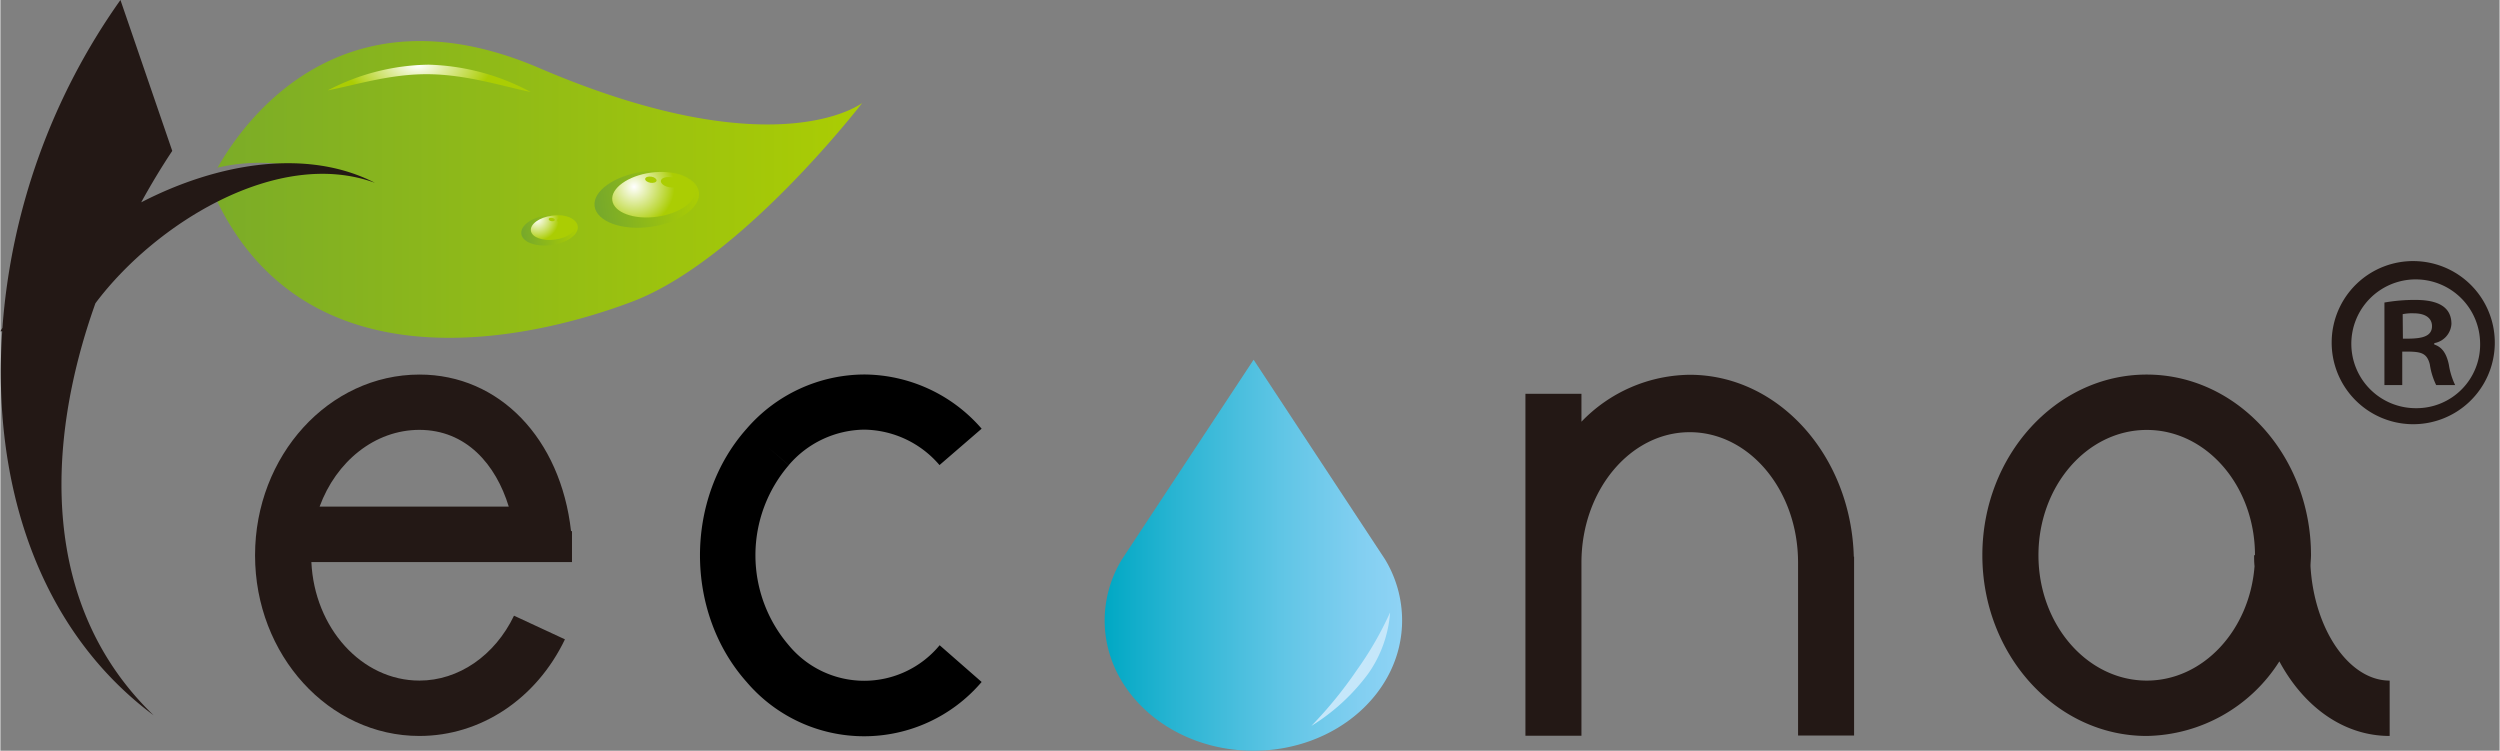 <svg xmlns="http://www.w3.org/2000/svg" xmlns:xlink="http://www.w3.org/1999/xlink" width="343" height="103" viewBox="0 0 343.49 103.18">
<rect x="0" y="0" width="343.49" height="103.18" fill="#808080" stroke="none"/>
<defs>
<style>
	.cls-1{fill:url(#linear-gradient);}
	.cls-2{fill:url(#linear-gradient-2);}
	.cls-3{fill:url(#radial-gradient);}
	.cls-4{fill:url(#radial-gradient-2);}
	.cls-5{fill:url(#radial-gradient-3);}
	.cls-6{fill:url(#linear-gradient-3);}
	.cls-7{fill:url(#radial-gradient-4);}
	.cls-8{fill:url(#radial-gradient-5);}
	.cls-9{fill:url(#radial-gradient-6);}
	.cls-10{fill:url(#radial-gradient-7);}
	.cls-11{fill:#231815;}
	.cls-12{fill:url(#linear-gradient-4);}
	.cls-13{fill:url(#radial-gradient-8);}
</style>
<linearGradient id="linear-gradient" x1="16.13" y1="26.04" x2="118.45" y2="26.04" gradientUnits="userSpaceOnUse">
<stop offset="0" stop-color="#74a72d"/>
<stop offset="1" stop-color="#abcd03"/>
</linearGradient>
<linearGradient id="linear-gradient-2" x1="-642.5" y1="-21.48" x2="-657.08" y2="-21.48" gradientTransform="matrix(-0.99, 0.14, 0.14, 0.99, -551.87, 138.27)" xlink:href="#linear-gradient"/>
<radialGradient id="radial-gradient" cx="-638.52" cy="-23.45" r="5.51" gradientTransform="matrix(-1, 0.14, 0.14, 0.99, -548.14, 138.27)" gradientUnits="userSpaceOnUse">
<stop offset="0" stop-color="#fff"/>
<stop offset="1" stop-color="#abcd03"/>
</radialGradient>
<radialGradient id="radial-gradient-2" cx="-1499.01" cy="1180.35" r="1.26" gradientTransform="matrix(1, 0.16, 0.16, -0.99, 1402.78, 1426.6)" xlink:href="#radial-gradient"/>
<radialGradient id="radial-gradient-3" cx="-1501.76" cy="1180.27" r="0.76" gradientTransform="matrix(1, 0.16, 0.16, -0.99, 1402.78, 1426.6)" xlink:href="#radial-gradient"/>
<linearGradient id="linear-gradient-3" x1="-632.05" y1="-19.12" x2="-639.94" y2="-19.12" gradientTransform="matrix(-0.99, 0.14, 0.14, 0.99, -551.87, 138.27)" xlink:href="#linear-gradient"/>
<radialGradient id="radial-gradient-4" cx="-624.83" cy="-20.89" r="2.98" xlink:href="#radial-gradient"/>
<radialGradient id="radial-gradient-5" cx="-1512.77" cy="1172.78" r="0.69" gradientTransform="matrix(1, 0.16, 0.16, -0.99, 1402.78, 1426.6)" xlink:href="#radial-gradient"/>
<radialGradient id="radial-gradient-6" cx="-1514.25" cy="1172.74" r="0.41" gradientTransform="matrix(1, 0.16, 0.16, -0.99, 1402.78, 1426.6)" xlink:href="#radial-gradient"/>
<radialGradient id="radial-gradient-7" cx="-626" cy="-196.77" r="6.74" gradientTransform="matrix(-1.51, -0.01, -0.01, 0.76, -889.87, 152.28)" xlink:href="#radial-gradient"/>
<linearGradient id="linear-gradient-4" x1="151.79" y1="76.31" x2="192.67" y2="76.31" gradientUnits="userSpaceOnUse">
<stop offset="0" stop-color="#00a8c4"/>
<stop offset="0.23" stop-color="#28b4d2"/>
<stop offset="0.59" stop-color="#5fc5e5"/>
<stop offset="0.86" stop-color="#82cff1"/>
<stop offset="1" stop-color="#8fd3f5"/>
</linearGradient>
<radialGradient id="radial-gradient-8" cx="1488.5" cy="322.61" r="7.25" gradientTransform="matrix(0.54, -0.79, -0.46, -0.12, -471.15, 1302.12)" gradientUnits="userSpaceOnUse">
	<stop offset="0" stop-color="#fff"/>
	<stop offset="1" stop-color="#c5e7fa"/>
</radialGradient>
</defs>
<g id="logoimg" data-name="logoimg">
	<path class="cls-1" d="M29.47,27C41.81,53.47,72.16,47,86.83,41.46c15-5.68,31.62-27.31,31.62-27.31s-11.77,9.17-44.37-4.79c-27-11.58-40.44,7-44.23,13.68a25.48,25.48,0,0,1,12.28.18c-7.93-.49-12.68,1.43-13.26,1.7h0a82.2,82.2,0,0,0-12.73,5.32"/>
	<path class="cls-2" d="M81.67,28.36c.3,2.1,3.75,3.36,7.7,2.82S96.3,28.49,96,26.4,92.26,23,88.3,23.59,81.38,26.27,81.67,28.36Z"/>
	<path class="cls-3" d="M84.1,27.55c.23,1.67,3,2.68,6.14,2.24s5.54-2.14,5.29-3.81-3-2.68-6.14-2.25S83.86,25.88,84.1,27.55Z"/>
	<path class="cls-4" d="M93.39,25.26c.07-.39-.47-.79-1.19-.9s-1.36.1-1.42.48.47.79,1.19.9S93.33,25.64,93.39,25.26Z"/>
	<path class="cls-5" d="M90.19,24.82c0-.23-.28-.47-.71-.54s-.82.06-.86.29.29.48.72.55S90.16,25.05,90.19,24.82Z"/>
	<path class="cls-6" d="M71.6,32.16c.16,1.13,2,1.81,4.16,1.52s3.75-1.46,3.59-2.59-2-1.81-4.16-1.52S71.44,31,71.6,32.16Z"/>
	<path class="cls-7" d="M72.91,31.72c.13.9,1.62,1.44,3.32,1.21s3-1.16,2.87-2.07-1.62-1.44-3.33-1.21S72.78,30.81,72.91,31.72Z"/>
	<path class="cls-8" d="M77.93,30.47c0-.2-.25-.42-.64-.48s-.74.06-.77.26.26.43.65.49S77.9,30.68,77.93,30.47Z"/>
	<path class="cls-9" d="M76.21,30.24c0-.13-.16-.26-.39-.29s-.44,0-.46.15.15.26.38.3S76.19,30.36,76.21,30.24Z"/>
	<path class="cls-10" d="M45,12.42A30.62,30.62,0,0,1,58.89,8.89a31.31,31.31,0,0,1,14,3.76c-3.91-.81-8.83-2.4-14.06-2.45S48.88,11.67,45,12.42Z"/>
	<path d="M129.09,88.68a13.45,13.45,0,0,1-20.74,0,19,19,0,0,1,0-24.74l-2.9-2.52,2.9,2.51a13.86,13.86,0,0,1,10.36-4.88h0a13.83,13.83,0,0,1,10.36,4.87l5.79-5a21.48,21.48,0,0,0-16.15-7.45h0a21.47,21.47,0,0,0-16.15,7.46c-8.55,9.6-8.54,25.21,0,34.8a21.21,21.21,0,0,0,32.3,0Z"/>
	<path class="cls-11" d="M317.5,77.81c0-.5.07-1,.07-1.5,0-13.69-10.13-24.83-22.58-24.83S272.4,62.62,272.4,76.31s10.13,24.84,22.59,24.84A22,22,0,0,0,313.22,90.9c3.36,6.24,8.83,10.25,15.16,10.25V93.54C322.78,93.54,318,86.48,317.5,77.81ZM295,93.54c-8.21,0-14.89-7.73-14.89-17.23S286.78,59.09,295,59.09s14.87,7.72,14.87,17.22h-.12c0,.51,0,1,.06,1.5C309.14,86.61,302.75,93.54,295,93.54Z"/>
	<path class="cls-11" d="M254.73,76.51c-.37-13.87-10.33-25-22.55-25a20.93,20.93,0,0,0-14.88,6.45V54.12h-7.7v47h7.7V78.49h0c0-.39,0-.77,0-1.17,0-9.88,6.67-17.92,14.88-17.92s14.89,8,14.89,17.92q0,.57,0,1.14h0v22.63h7.7V76.51Z"/>
	<path class="cls-11" d="M51.48,25.13C42.26,20.37,30,22.31,19.35,27.81c1.35-2.46,2.78-4.83,4.27-7.07L16.5,0A89.12,89.12,0,0,0,.28,45.06L0,45.53l.25,0C-1.16,66.11,5,86.34,21.06,98.31c-15.46-14.87-15-37-8-56.63C21.24,30.75,38.12,20.22,51.48,25.13Z"/>
	<path class="cls-11" d="M78.56,77.26v-3h0s0,0,0-.06V73h-.13C77,60.27,68.58,51.48,57.6,51.48,45.14,51.48,35,62.62,35,76.32s10.13,24.83,22.59,24.83c8.42,0,16.08-5.09,20-13.28l-7-3.25c-2.64,5.5-7.63,8.92-13,8.92-7.94,0-14.43-7.23-14.85-16.29H78.56Zm-21-18.18c6.49,0,10.54,4.77,12.31,10.55h-26C46.14,63.44,51.44,59.08,57.6,59.08Z"/>
	<path class="cls-12" d="M190.3,76.87h0L172.24,49.44,154.15,76.87h0a16.11,16.11,0,0,0-2.38,8.4c0,9.9,9.15,17.91,20.45,17.91s20.43-8,20.43-17.91A16.2,16.2,0,0,0,190.3,76.87Z"/>
	<path class="cls-13" d="M191,84.17a16.71,16.71,0,0,1-3,8.41,27.94,27.94,0,0,1-7.82,7.19,57.64,57.64,0,0,0,6.27-7.7A46.36,46.36,0,0,0,191,84.17Z"/>
	<path class="cls-11" d="M332,35.89A11.21,11.21,0,1,1,320.41,47,11.19,11.19,0,0,1,332,35.89Zm0,20.21a8.74,8.74,0,0,0,8.81-9,8.85,8.85,0,1,0-8.81,9Zm-4.34-3.18V41.58a24.1,24.1,0,0,1,4.21-.36c2.05,0,5,.36,5,3.3a2.86,2.86,0,0,1-2.36,2.64v.19c1.12.37,1.68,1.28,2,2.74a10,10,0,0,0,.87,2.83h-2.61a9.73,9.73,0,0,1-.87-2.83c-.44-1.77-1.43-1.77-3.79-1.77v4.6Zm2.54-6.37c1.92,0,4,0,4-1.72,0-1-.75-1.77-2.54-1.77a6.45,6.45,0,0,0-1.49.12Z"/>
</g>
</svg>